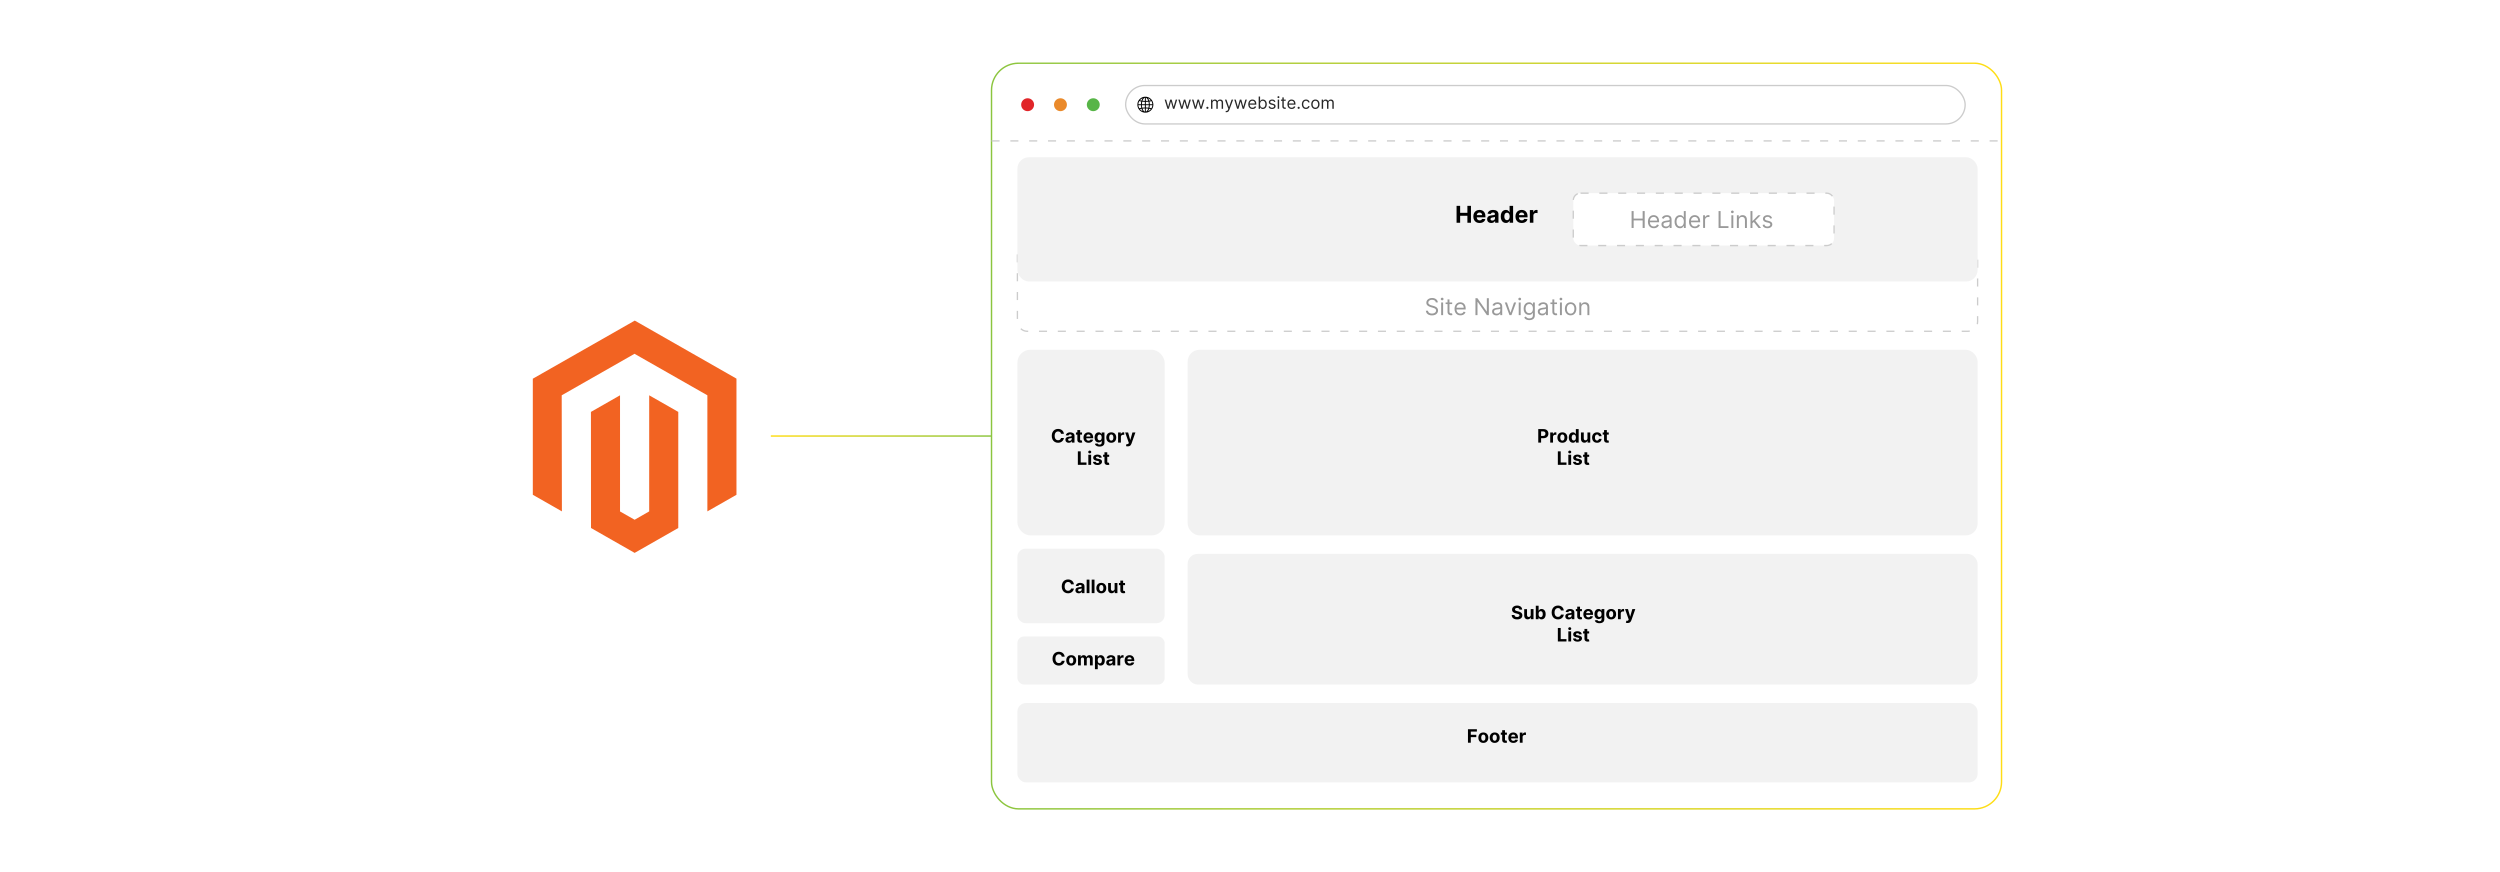 <?xml version="1.0" encoding="UTF-8"?><svg id="a" xmlns="http://www.w3.org/2000/svg" xmlns:xlink="http://www.w3.org/1999/xlink" viewBox="0 0 860 300"><defs><filter id="b" x="158.795" y="83.421" width="119.28" height="133.44" filterUnits="userSpaceOnUse"><feOffset dx="0" dy="0"/><feGaussianBlur result="c" stdDeviation="4.209"/><feFlood flood-color="#919191" flood-opacity=".3"/><feComposite in2="c" operator="in"/><feComposite in="SourceGraphic"/></filter><linearGradient id="d" x1="340.831" y1="150" x2="688.778" y2="150" gradientUnits="userSpaceOnUse"><stop offset="0" stop-color="#8bc53f"/><stop offset="1" stop-color="#ffdd15"/></linearGradient><linearGradient id="e" x1="265.159" y1="150" x2="341.081" y2="150" gradientUnits="userSpaceOnUse"><stop offset="0" stop-color="#ffdd15"/><stop offset="1" stop-color="#8bc53f"/></linearGradient></defs><path d="M265.159,174.055v-48.11c0-2.635-1.413-5.067-3.702-6.373l-39.507-22.528c-2.252-1.284-5.015-1.284-7.268,0l-39.507,22.528c-2.289,1.305-3.702,3.738-3.702,6.373v48.11c0,2.635,1.413,5.067,3.702,6.373l39.507,22.528c2.252,1.284,5.015,1.284,7.268,0l39.507-22.528c2.289-1.305,3.702-3.738,3.702-6.373Z" fill="#fff" filter="url(#b)"/><polygon points="253.344 130.25 253.344 170.206 243.336 175.917 243.336 135.983 218.271 121.705 193.228 135.983 193.295 175.917 183.287 170.206 183.287 130.272 218.36 110.283 253.344 130.25" fill="#f26322"/><polygon points="233.328 141.694 233.328 181.628 218.315 190.194 203.303 181.628 203.281 141.694 213.289 135.983 213.289 175.939 218.315 178.794 223.32 175.917 223.32 135.983 233.328 141.694" fill="#f26322"/><rect x="341.081" y="21.75" width="347.447" height="256.501" rx="9.279" ry="9.279" fill="none" stroke="url(#d)" stroke-miterlimit="10" stroke-width=".5"/><line x1="341.081" y1="48.472" x2="688.528" y2="48.472" fill="#fff" stroke="#ccc" stroke-dasharray="2.776 3.702" stroke-miterlimit="10" stroke-width=".463"/><circle cx="353.503" cy="36.022" r="2.222" fill="#e12529"/><circle cx="364.796" cy="36.022" r="2.222" fill="#ea8a2b"/><circle cx="376.088" cy="36.022" r="2.222" fill="#57b547"/><rect x="387.223" y="29.415" width="288.787" height="13.214" rx="6.607" ry="6.607" fill="#fff" stroke="#ccc" stroke-miterlimit="10" stroke-width=".463"/><path d="M394.226,33.27l.303.046c1.088.205,1.968,1.088,2.174,2.174l.046.303c-.007.148.01.304,0,.451-.078,1.189-1.011,2.221-2.167,2.466-1.959.416-3.69-1.315-3.274-3.274.245-1.156,1.278-2.089,2.466-2.167h.451ZM393.839,33.625c-.443.138-.675.619-.827,1.025.001.009.03.015.039.016.261.029.526.039.788.044v-1.085ZM394.161,33.625v1.085c.276.002.553-.015.827-.049-.142-.41-.385-.898-.827-1.036ZM393.098,33.775c-.385.143-.719.404-.977.719l.558.118c.085-.303.235-.584.419-.838ZM395.89,34.505c-.262-.318-.598-.586-.988-.73.191.254.327.543.429.844l.559-.114ZM392.465,35.858c.015-.309.05-.615.117-.917l-.659-.168c-.198.327-.315.702-.339,1.085h.88ZM396.416,35.858c-.026-.324-.104-.653-.256-.942-.014-.026-.061-.12-.083-.122l-.656.15c.06.301.1.606.114.913h.88ZM393.839,35.042c-.309-.002-.618-.023-.923-.065-.072.288-.105.584-.118.881h1.042v-.816ZM394.161,35.042v.816h1.042c-.008-.293-.056-.582-.107-.87-.31.029-.622.059-.934.054ZM392.465,36.18h-.88c.023.371.136.732.318,1.053l.681-.151c-.066-.296-.1-.598-.118-.902ZM393.839,36.18h-1.042c.017.287.044.576.118.854l.924-.06v-.795ZM395.203,36.18h-1.042v.795l.924.06c.072-.279.101-.567.117-.854ZM396.416,36.18h-.88c-.017.307-.055.612-.118.913l.66.151c.022-.002.069-.096.083-.122.152-.288.23-.618.256-.942ZM393.839,37.308c-.239.001-.476.02-.714.043-.023.002-.105-.011-.112.017.087.253.205.5.376.708.114.139.271.278.451.317v-1.085ZM394.161,37.308v1.085c.18-.039.337-.178.451-.317.171-.208.288-.455.376-.708l-.827-.059ZM392.679,37.405c-.144.019-.288.044-.429.08-.027.007-.146.025-.139.054.273.32.611.589,1.009.736-.196-.26-.351-.554-.441-.869ZM395.89,37.533l-.568-.117c-.098.308-.245.6-.442.857.397-.148.743-.415,1.009-.741Z"/><path d="M401.603,37.426l-.962-3.157h.51l.683,2.417h.033l.674-2.417h.518l.666,2.409h.033l.683-2.409h.51l-.962,3.157h-.477l-.69-2.425h-.049l-.69,2.425h-.477Z" fill="#282828"/><path d="M406.306,37.426l-.962-3.157h.51l.683,2.417h.033l.674-2.417h.518l.666,2.409h.033l.683-2.409h.51l-.962,3.157h-.477l-.69-2.425h-.049l-.69,2.425h-.477Z" fill="#282828"/><path d="M411.008,37.426l-.962-3.157h.51l.683,2.417h.033l.674-2.417h.518l.666,2.409h.033l.683-2.409h.51l-.962,3.157h-.477l-.69-2.425h-.049l-.69,2.425h-.477Z" fill="#282828"/><path d="M415.349,37.459c-.101,0-.189-.036-.261-.109-.073-.072-.109-.16-.109-.261,0-.102.036-.189.109-.261.072-.073.16-.109.261-.109.102,0,.189.036.261.109s.109.16.109.261c0,.067-.017.128-.05.185-.034.056-.078.101-.134.134-.055.034-.117.05-.186.05Z" fill="#282828"/><path d="M416.59,37.426v-3.157h.469v.494h.041c.066-.169.172-.3.319-.394.146-.094.322-.141.528-.141.208,0,.382.047.521.141.139.094.248.225.326.394h.033c.081-.163.202-.293.364-.39s.355-.145.582-.145c.282,0,.513.088.693.264.179.176.269.45.269.821v2.113h-.485v-2.113c0-.233-.064-.399-.191-.499s-.277-.15-.45-.15c-.222,0-.394.066-.516.2s-.183.303-.183.507v2.055h-.493v-2.162c0-.18-.058-.325-.175-.435-.116-.11-.267-.165-.45-.165-.126,0-.243.033-.352.101-.109.067-.197.16-.263.278-.066.119-.1.255-.1.41v1.973h-.485Z" fill="#282828"/><path d="M421.935,38.61c-.082,0-.155-.007-.22-.019-.065-.013-.109-.026-.134-.038l.123-.428c.118.03.222.041.312.033.091-.008.171-.048.242-.121.071-.072.135-.188.194-.348l.09-.247-1.167-3.174h.526l.871,2.516h.033l.872-2.516h.526l-1.34,3.618c-.06.163-.135.298-.224.406-.089.108-.192.188-.31.24-.117.052-.249.078-.396.078Z" fill="#282828"/><path d="M425.56,37.426l-.962-3.157h.51l.683,2.417h.033l.674-2.417h.518l.666,2.409h.033l.683-2.409h.51l-.962,3.157h-.477l-.69-2.425h-.049l-.69,2.425h-.477Z" fill="#282828"/><path d="M430.871,37.492c-.304,0-.566-.067-.786-.203-.22-.135-.389-.324-.508-.567s-.178-.526-.178-.85c0-.324.059-.609.178-.856.119-.248.285-.441.498-.58.213-.139.462-.208.747-.208.165,0,.327.027.487.083.16.055.306.144.438.266.132.123.236.285.315.486.078.202.117.45.117.744v.206h-2.434v-.419h1.94c0-.178-.035-.337-.106-.477-.07-.14-.17-.25-.3-.331-.13-.081-.282-.121-.458-.121-.193,0-.36.047-.5.143s-.248.219-.324.371c-.075.152-.113.315-.113.489v.279c0,.239.041.44.124.606s.198.29.346.376c.148.086.32.128.516.128.127,0,.243-.018.346-.054.103-.037.193-.091.269-.165.075-.073.133-.165.174-.274l.469.131c-.049.159-.132.299-.248.418-.117.12-.26.213-.432.28-.171.066-.364.1-.578.1Z" fill="#282828"/><path d="M432.984,37.426v-4.21h.485v1.554h.042c.035-.055.085-.126.149-.211.064-.085.155-.162.275-.23.12-.068.283-.102.488-.102.266,0,.5.066.703.2.203.133.361.321.475.565.114.244.171.532.171.863,0,.335-.057.624-.171.869-.114.244-.271.434-.473.567-.201.134-.434.201-.697.201-.203,0-.365-.034-.487-.102-.122-.068-.216-.145-.282-.232s-.117-.16-.152-.217h-.058v.485h-.469ZM433.461,35.847c0,.239.035.449.105.63.07.182.172.324.306.426s.299.153.494.153c.203,0,.372-.054.508-.161.137-.107.239-.253.309-.436.069-.183.103-.387.103-.611,0-.222-.034-.422-.102-.601s-.17-.321-.306-.425c-.136-.105-.307-.157-.513-.157-.197,0-.363.049-.498.149-.134.099-.236.238-.304.415-.068.178-.103.384-.103.62Z" fill="#282828"/><path d="M438.747,34.976l-.435.123c-.028-.073-.068-.144-.121-.213-.053-.069-.124-.127-.215-.171-.09-.045-.206-.068-.347-.068-.193,0-.354.044-.482.132s-.192.201-.192.336c0,.121.044.216.132.286.087.07.225.128.411.175l.468.115c.283.069.493.173.631.314.138.141.207.321.207.541,0,.181-.052.343-.155.485s-.248.255-.433.337c-.185.083-.4.123-.645.123-.322,0-.588-.07-.799-.21-.211-.14-.345-.344-.401-.612l.46-.115c.044.17.127.297.249.382s.283.127.482.127c.226,0,.406-.048.54-.145.134-.096.201-.212.201-.348,0-.11-.039-.202-.115-.276s-.194-.131-.353-.168l-.526-.123c-.289-.068-.501-.175-.636-.319-.135-.144-.203-.326-.203-.544,0-.178.05-.335.151-.473.101-.137.239-.245.414-.323.174-.078.373-.117.595-.117.312,0,.558.069.737.206.179.137.306.318.381.542Z" fill="#282828"/><path d="M439.783,33.743c-.094,0-.176-.032-.243-.097-.068-.065-.102-.142-.102-.232,0-.09.034-.168.102-.232.067-.065.149-.097.243-.097.095,0,.176.032.244.097s.102.142.102.232c0,.091-.034.168-.102.232s-.149.097-.244.097ZM439.536,37.426v-3.157h.485v3.157h-.485Z" fill="#282828"/><path d="M442.282,34.269v.411h-1.636v-.411h1.636ZM441.123,33.513h.485v3.009c0,.137.021.239.061.307.04.068.092.113.156.136.064.022.131.034.203.034.054,0,.097-.003.132-.009.034-.006.061-.012.082-.016l.099.435c-.033.013-.079.025-.138.038s-.134.019-.224.019c-.137,0-.271-.029-.402-.088-.131-.059-.239-.148-.325-.269s-.128-.273-.128-.457v-3.141Z" fill="#282828"/><path d="M444.337,37.492c-.304,0-.566-.067-.786-.203-.22-.135-.389-.324-.508-.567s-.178-.526-.178-.85c0-.324.059-.609.178-.856.119-.248.285-.441.498-.58.213-.139.462-.208.747-.208.165,0,.327.027.487.083.16.055.306.144.438.266.132.123.236.285.315.486.078.202.117.45.117.744v.206h-2.434v-.419h1.94c0-.178-.035-.337-.106-.477-.07-.14-.17-.25-.3-.331-.13-.081-.282-.121-.458-.121-.193,0-.36.047-.5.143s-.248.219-.324.371c-.075.152-.113.315-.113.489v.279c0,.239.041.44.124.606s.198.29.346.376c.148.086.32.128.516.128.127,0,.243-.018.346-.054.103-.037.193-.091.269-.165.075-.073.133-.165.174-.274l.469.131c-.049.159-.132.299-.248.418-.117.12-.26.213-.432.28-.171.066-.364.1-.578.1Z" fill="#282828"/><path d="M446.738,37.459c-.101,0-.189-.036-.261-.109-.073-.072-.109-.16-.109-.261,0-.102.036-.189.109-.261.072-.073.16-.109.261-.109.102,0,.189.036.261.109s.109.16.109.261c0,.067-.017.128-.05.185-.034.056-.078.101-.134.134-.055.034-.117.05-.186.05Z" fill="#282828"/><path d="M449.262,37.492c-.296,0-.551-.07-.765-.21-.214-.14-.378-.332-.493-.577-.115-.246-.173-.526-.173-.841,0-.321.059-.604.178-.85.119-.246.285-.439.498-.578.213-.139.462-.208.747-.208.222,0,.422.041.6.123.178.082.324.197.438.345s.184.321.211.518h-.485c-.037-.144-.119-.272-.246-.383-.127-.112-.297-.168-.511-.168-.189,0-.354.049-.497.147-.142.098-.252.235-.331.413-.079.177-.118.385-.118.624,0,.244.039.457.116.637.078.181.187.321.329.421.142.1.309.15.5.15.126,0,.24-.022.343-.065.102-.044.19-.107.261-.19.071-.082.122-.181.152-.296h.485c-.027.186-.095.354-.202.502-.108.149-.249.267-.426.353-.176.087-.38.131-.613.131Z" fill="#282828"/><path d="M452.493,37.492c-.285,0-.535-.068-.749-.204-.215-.136-.382-.325-.502-.569-.12-.244-.18-.529-.18-.855,0-.329.06-.616.18-.861.12-.245.287-.435.502-.571.214-.136.464-.204.749-.204s.535.068.749.204.382.326.501.571c.12.246.18.532.18.861,0,.326-.06.611-.18.855-.12.244-.287.434-.501.569s-.464.204-.749.204ZM452.493,37.056c.216,0,.395-.055.534-.167.14-.111.243-.257.31-.438.067-.181.101-.377.101-.588s-.034-.408-.101-.59c-.067-.182-.17-.33-.31-.442-.14-.112-.318-.169-.534-.169-.217,0-.395.056-.535.169-.14.112-.243.26-.31.442-.067.182-.101.379-.101.59s.033.407.101.588c.067.181.17.327.31.438.14.111.318.167.535.167Z" fill="#282828"/><path d="M454.663,37.426v-3.157h.469v.494h.041c.066-.169.172-.3.319-.394.146-.094.322-.141.528-.141.208,0,.382.047.521.141.139.094.248.225.326.394h.033c.081-.163.202-.293.364-.39s.355-.145.582-.145c.282,0,.513.088.693.264.179.176.269.45.269.821v2.113h-.485v-2.113c0-.233-.064-.399-.191-.499s-.277-.15-.45-.15c-.222,0-.394.066-.516.2s-.183.303-.183.507v2.055h-.493v-2.162c0-.18-.058-.325-.175-.435-.116-.11-.267-.165-.45-.165-.126,0-.243.033-.352.101-.109.067-.197.16-.263.278-.066.119-.1.255-.1.41v1.973h-.485Z" fill="#282828"/><rect x="349.986" y="84.471" width="330.31" height="29.488" rx="3.287" ry="3.287" fill="#fff" stroke="#ccc" stroke-dasharray="2.776 3.702" stroke-miterlimit="10" stroke-width=".463"/><rect x="349.986" y="54.093" width="330.31" height="42.733" rx="3.957" ry="3.957" fill="#f2f2f2"/><path d="M501.059,76.627v-5.814h1.23v2.398h2.495v-2.398h1.227v5.814h-1.227v-2.401h-2.495v2.401h-1.23Z"/><path d="M508.987,76.712c-.449,0-.835-.091-1.157-.274s-.571-.442-.745-.777c-.174-.336-.261-.734-.261-1.194,0-.449.087-.842.261-1.181.174-.339.42-.603.736-.792.317-.19.69-.284,1.117-.284.288,0,.556.046.805.138s.467.23.653.413.331.414.435.691c.104.277.156.601.156.972v.332h-3.682v-.75h2.543c0-.174-.038-.328-.113-.462-.076-.135-.181-.24-.314-.317-.134-.077-.288-.115-.464-.115-.184,0-.347.042-.487.127-.141.084-.251.197-.331.337-.079.141-.12.298-.122.47v.712c0,.216.041.402.121.559s.194.278.342.363c.147.085.323.128.525.128.135,0,.257-.019.369-.057.111-.038.207-.094.286-.17.08-.076.141-.169.182-.278l1.119.074c-.057.269-.173.503-.348.703-.176.2-.4.355-.676.465-.275.111-.593.166-.952.166Z"/><path d="M513.021,76.709c-.278,0-.526-.049-.744-.146-.217-.097-.389-.242-.515-.434-.126-.192-.189-.432-.189-.72,0-.242.044-.446.133-.61s.21-.297.363-.398c.153-.1.328-.176.524-.227.195-.051.401-.087.617-.108.253-.026.458-.051.613-.075.155-.023.268-.059.338-.106.069-.047.104-.117.104-.21v-.017c0-.18-.057-.319-.169-.417-.112-.099-.272-.148-.478-.148-.217,0-.391.048-.519.144-.128.096-.214.215-.255.359l-1.118-.091c.057-.265.168-.494.335-.689.166-.194.382-.343.645-.448s.57-.158.918-.158c.242,0,.475.028.697.085.222.057.42.144.593.264.174.119.31.272.41.459.101.186.15.409.15.668v2.941h-1.147v-.605h-.034c-.07.136-.163.256-.281.359-.117.103-.258.184-.423.241-.164.058-.354.087-.57.087ZM513.367,75.874c.178,0,.335-.035.471-.106.137-.071.243-.167.321-.288.077-.121.116-.258.116-.412v-.462c-.038.024-.09.047-.155.066-.065.02-.139.038-.22.054s-.163.03-.244.043-.155.023-.222.033c-.142.021-.266.054-.371.099-.106.045-.189.106-.247.183s-.088.172-.088.286c0,.165.06.29.18.376s.273.129.459.129Z"/><path d="M518.023,76.698c-.332,0-.631-.085-.898-.257-.269-.171-.48-.424-.636-.758-.156-.334-.234-.744-.234-1.23,0-.499.08-.915.241-1.248.16-.332.375-.581.643-.747s.561-.248.882-.248c.244,0,.447.042.611.123.164.083.296.185.398.307s.179.242.231.359h.037v-2.186h1.206v5.814h-1.192v-.698h-.051c-.057.121-.137.241-.24.359-.102.119-.236.216-.4.294-.163.078-.362.116-.597.116ZM518.405,75.736c.195,0,.36-.054.495-.161.136-.107.239-.257.312-.45.073-.193.109-.419.109-.679s-.036-.484-.108-.675c-.071-.191-.176-.339-.311-.443-.137-.104-.302-.156-.497-.156-.198,0-.366.054-.502.162-.137.108-.24.257-.31.449-.07.191-.105.413-.105.664,0,.254.035.477.106.671s.174.345.31.454.303.164.501.164Z"/><path d="M523.481,76.712c-.448,0-.834-.091-1.156-.274-.323-.183-.571-.442-.745-.777-.175-.336-.262-.734-.262-1.194,0-.449.087-.842.262-1.181.174-.339.419-.603.736-.792.316-.19.69-.284,1.117-.284.287,0,.556.046.805.138s.466.23.652.413.332.414.436.691c.103.277.155.601.155.972v.332h-3.682v-.75h2.544c0-.174-.038-.328-.114-.462-.075-.135-.18-.24-.314-.317-.133-.077-.288-.115-.464-.115-.184,0-.346.042-.486.127-.142.084-.252.197-.331.337-.079.141-.12.298-.122.47v.712c0,.216.04.402.12.559.081.157.195.278.343.363.147.085.322.128.524.128.135,0,.258-.019.369-.057.112-.038.208-.094.287-.17s.14-.169.182-.278l1.118.074c-.057.269-.173.503-.348.703s-.4.355-.676.465c-.275.111-.593.166-.952.166Z"/><path d="M526.271,76.627v-4.36h1.173v.761h.045c.08-.271.213-.475.4-.614s.403-.208.647-.208c.06,0,.126.003.196.011.069.007.131.018.184.031v1.073c-.057-.017-.135-.032-.235-.045s-.191-.019-.275-.019c-.178,0-.336.038-.476.115-.139.077-.248.183-.329.319-.08.136-.12.293-.12.471v2.467h-1.21Z"/><rect x="541.207" y="66.448" width="89.709" height="18.024" rx="2.499" ry="2.499" fill="#fff" stroke="#ccc" stroke-dasharray="2.776 3.702" stroke-miterlimit="10" stroke-width=".463"/><path d="M561.266,78.422v-5.814h.704v2.589h3.1v-2.589h.704v5.814h-.704v-2.6h-3.1v2.6h-.704Z" fill="#999"/><path d="M568.919,78.513c-.42,0-.782-.093-1.086-.28-.304-.186-.537-.447-.701-.783s-.246-.727-.246-1.174.082-.841.246-1.182c.164-.342.393-.608.686-.801.295-.192.639-.288,1.032-.288.228,0,.451.038.673.114s.423.198.605.368c.182.169.326.393.435.671.107.278.161.621.161,1.028v.284h-3.36v-.579h2.68c0-.246-.049-.465-.146-.658-.098-.193-.235-.346-.414-.457-.179-.112-.39-.168-.632-.168-.267,0-.497.065-.691.197-.193.131-.343.302-.447.512-.103.21-.155.435-.155.676v.386c0,.33.057.608.171.836.115.228.274.401.478.519s.442.178.713.178c.176,0,.335-.025.478-.075.143-.05.266-.126.37-.228.103-.101.185-.228.241-.379l.647.182c-.068.22-.183.412-.344.578-.161.166-.359.294-.596.386-.237.092-.503.138-.798.138Z" fill="#999"/><path d="M573.029,78.524c-.276,0-.527-.052-.753-.157-.225-.105-.403-.257-.536-.457s-.198-.441-.198-.726c0-.249.049-.453.147-.609.098-.156.23-.278.395-.368.164-.089.347-.155.546-.2.2-.044.401-.08.604-.106.265-.034.48-.06.645-.078.166-.018.287-.049.363-.092.077-.043.115-.119.115-.227v-.023c0-.28-.076-.498-.229-.653s-.383-.233-.691-.233c-.319,0-.57.07-.752.21-.182.14-.31.29-.383.448l-.637-.227c.114-.265.266-.472.456-.62s.398-.253.624-.312c.227-.06.449-.089.669-.089.14,0,.302.017.484.05s.359.101.53.203c.172.102.314.256.428.462.113.206.17.483.17.829v2.873h-.67v-.59h-.034c-.045.095-.121.196-.227.304-.106.108-.247.2-.423.275-.177.076-.392.113-.644.113ZM573.131,77.922c.266,0,.489-.052.672-.156s.32-.238.414-.403c.094-.165.141-.338.141-.519v-.613c-.028.034-.09.065-.185.092s-.206.051-.33.071c-.123.02-.243.037-.36.051-.116.014-.21.026-.282.036-.174.022-.336.059-.486.109-.15.05-.272.125-.363.225-.092.099-.138.234-.138.404,0,.233.086.408.26.526.173.119.393.178.659.178Z" fill="#999"/><path d="M577.9,78.513c-.363,0-.685-.092-.963-.277-.277-.185-.495-.446-.652-.783-.157-.338-.235-.738-.235-1.2,0-.458.078-.855.235-1.192s.375-.597.655-.781.604-.275.971-.275c.284,0,.509.047.675.141.165.094.292.2.38.318s.157.215.206.291h.057v-2.146h.67v5.814h-.647v-.67h-.079c-.049.08-.119.179-.21.299-.091.121-.221.227-.389.321-.169.094-.393.141-.673.141ZM577.991,77.911c.269,0,.495-.071.681-.212.185-.141.327-.336.424-.587.096-.251.144-.54.144-.87,0-.325-.048-.611-.143-.856-.095-.245-.234-.436-.42-.573s-.414-.206-.686-.206c-.284,0-.52.072-.708.217-.189.145-.33.341-.424.588-.093.247-.14.523-.14.83,0,.31.047.592.143.845.096.252.238.453.426.602.189.149.423.223.703.223Z" fill="#999"/><path d="M583.044,78.513c-.42,0-.782-.093-1.086-.28-.304-.186-.537-.447-.701-.783s-.245-.727-.245-1.174.081-.841.245-1.182c.164-.342.393-.608.686-.801.295-.192.639-.288,1.032-.288.228,0,.451.038.673.114s.423.198.605.368c.182.169.326.393.435.671.107.278.161.621.161,1.028v.284h-3.36v-.579h2.68c0-.246-.049-.465-.146-.658-.098-.193-.235-.346-.414-.457-.179-.112-.39-.168-.632-.168-.267,0-.497.065-.691.197-.193.131-.343.302-.447.512-.103.21-.155.435-.155.676v.386c0,.33.057.608.171.836.115.228.274.401.478.519s.442.178.713.178c.176,0,.335-.025.478-.075.143-.05.266-.126.37-.228.103-.101.185-.228.241-.379l.647.182c-.068.22-.183.412-.344.578-.161.166-.359.294-.596.386-.237.092-.503.138-.798.138Z" fill="#999"/><path d="M585.871,78.422v-4.36h.647v.659h.045c.079-.216.224-.391.432-.525s.442-.202.704-.202c.049,0,.11.001.185.003.073.002.129.004.167.008v.681c-.022-.005-.074-.015-.154-.027-.081-.012-.165-.019-.254-.019-.212,0-.401.044-.566.132-.166.088-.297.209-.392.363-.096.154-.144.33-.144.526v2.759h-.67Z" fill="#999"/><path d="M591.185,78.422v-5.814h.704v5.189h2.702v.625h-3.406Z" fill="#999"/><path d="M595.931,73.335c-.131,0-.243-.044-.337-.133s-.141-.196-.141-.321.047-.232.141-.321.206-.133.337-.133c.13,0,.242.044.336.133s.141.196.141.321-.047.232-.141.321-.206.133-.336.133ZM595.59,78.422v-4.36h.67v4.36h-.67Z" fill="#999"/><path d="M598.156,75.799v2.623h-.67v-4.36h.647v.682h.057c.102-.222.257-.4.465-.535.209-.135.477-.203.807-.203.295,0,.554.06.774.18.222.121.395.302.518.545.122.243.184.55.184.921v2.771h-.67v-2.725c0-.342-.089-.61-.267-.802-.178-.192-.422-.288-.732-.288-.214,0-.404.046-.571.139-.168.092-.3.228-.397.406s-.144.394-.144.647Z" fill="#999"/><path d="M602.164,78.422v-5.814h.67v5.814h-.67ZM602.788,76.832l-.011-.829h.136l1.908-1.942h.828l-2.032,2.055h-.057l-.772.715ZM604.935,78.422l-1.703-2.157.477-.466,2.078,2.623h-.852Z" fill="#999"/><path d="M609.601,75.038l-.602.17c-.038-.1-.093-.198-.166-.294-.073-.095-.172-.174-.297-.237s-.284-.094-.479-.094c-.267,0-.488.061-.666.183-.177.122-.265.277-.265.464,0,.167.06.298.182.395.121.096.31.177.567.241l.647.159c.39.095.68.239.871.433s.287.443.287.748c0,.249-.071.473-.215.67-.143.197-.342.352-.598.465-.255.114-.552.17-.891.17-.445,0-.814-.097-1.105-.29s-.476-.475-.554-.846l.636-.159c.06.235.176.411.345.528.17.118.392.176.666.176.312,0,.56-.067.745-.2s.277-.294.277-.481c0-.151-.054-.279-.159-.382-.106-.103-.269-.18-.488-.231l-.727-.17c-.399-.095-.692-.242-.879-.441s-.279-.45-.279-.751c0-.246.069-.463.208-.653.14-.189.33-.338.571-.445.241-.108.515-.162.821-.162.432,0,.77.095,1.018.284.247.189.423.439.526.749Z" fill="#999"/><path d="M493.93,104.037c-.034-.288-.173-.511-.415-.67-.242-.159-.539-.238-.891-.238-.258,0-.482.042-.675.125-.191.084-.342.198-.448.343-.107.146-.16.311-.16.497,0,.155.037.288.112.399.074.11.17.202.288.275.117.073.24.133.368.179.129.046.247.084.355.112l.59.159c.151.04.32.095.507.165.186.07.365.165.537.285.171.12.312.274.424.461.112.188.168.417.168.69,0,.314-.082.598-.246.852-.163.253-.402.455-.715.605-.314.149-.693.224-1.14.224-.417,0-.776-.067-1.08-.201-.304-.135-.543-.322-.716-.562-.173-.24-.271-.519-.294-.837h.727c.019.22.094.401.224.544.129.143.294.248.493.318.2.069.415.103.646.103.269,0,.51-.044.724-.132s.383-.211.508-.369.188-.343.188-.555c0-.193-.054-.35-.162-.471-.107-.121-.249-.219-.426-.295-.176-.076-.366-.142-.57-.199l-.715-.205c-.454-.13-.815-.317-1.079-.559s-.398-.559-.398-.951c0-.326.089-.61.266-.853s.415-.433.715-.568c.301-.135.636-.203,1.007-.203.375,0,.708.067.999.2s.522.315.694.546c.171.231.262.493.271.786h-.681Z" fill="#999"/><path d="M496.098,103.311c-.13,0-.242-.044-.336-.133s-.141-.196-.141-.321.047-.232.141-.321.206-.133.336-.133c.131,0,.243.044.337.133s.141.196.141.321-.047.232-.141.321-.206.133-.337.133ZM495.758,108.398v-4.36h.67v4.36h-.67Z" fill="#999"/><path d="M499.55,104.037v.568h-2.26v-.568h2.26ZM497.948,102.993h.67v4.156c0,.19.028.331.084.424s.128.156.216.188.182.047.279.047c.074,0,.135-.004.182-.013.048-.009.086-.016.114-.021l.136.602c-.045.017-.108.035-.19.053-.081.018-.184.027-.309.027-.19,0-.375-.041-.556-.122-.181-.081-.33-.205-.448-.372s-.178-.377-.178-.63v-4.337Z" fill="#999"/><path d="M502.389,108.489c-.421,0-.782-.093-1.086-.28-.304-.186-.538-.447-.701-.783-.164-.336-.246-.727-.246-1.174s.082-.841.246-1.182c.163-.342.393-.608.686-.801.294-.192.639-.288,1.032-.288.227,0,.451.038.673.114.221.076.423.198.605.368.182.169.326.393.435.671.107.278.161.621.161,1.028v.284h-3.36v-.579h2.68c0-.246-.049-.465-.146-.658-.098-.193-.235-.346-.414-.457-.18-.112-.39-.168-.632-.168-.267,0-.497.065-.691.197-.194.131-.343.302-.447.512-.103.21-.156.435-.156.676v.386c0,.33.058.608.172.836s.274.401.478.519.441.178.713.178c.176,0,.335-.025.477-.075.144-.05.267-.126.371-.228.103-.101.185-.228.241-.379l.646.182c-.067.22-.183.412-.343.578-.161.166-.359.294-.597.386-.236.092-.502.138-.797.138Z" fill="#999"/><path d="M512.164,102.584v5.814h-.681l-3.168-4.564h-.058v4.564h-.703v-5.814h.681l3.18,4.576h.057v-4.576h.692Z" fill="#999"/><path d="M514.765,108.5c-.276,0-.527-.052-.752-.157-.226-.105-.404-.257-.537-.457-.132-.2-.198-.441-.198-.726,0-.249.049-.453.147-.609.099-.156.23-.278.395-.368.165-.089.347-.155.547-.2.199-.044.4-.08.603-.106.266-.034.48-.06.646-.078.165-.018.286-.049.363-.092.076-.043.114-.119.114-.227v-.023c0-.28-.076-.498-.229-.653s-.383-.233-.69-.233c-.32,0-.571.07-.753.21-.182.14-.31.29-.383.448l-.636-.227c.113-.265.265-.472.455-.62s.398-.253.625-.312c.226-.06.448-.089.668-.089.141,0,.302.017.484.05s.359.101.53.203c.172.102.315.256.428.462.113.206.17.483.17.829v2.873h-.67v-.59h-.034c-.045.095-.121.196-.227.304-.106.108-.247.2-.423.275s-.391.113-.644.113ZM514.867,107.898c.265,0,.488-.052.671-.156s.321-.238.414-.403c.094-.165.141-.338.141-.519v-.613c-.028.034-.09.065-.185.092s-.205.051-.329.071c-.124.02-.244.037-.36.051-.117.014-.211.026-.283.036-.174.022-.336.059-.486.109-.15.05-.272.125-.363.225-.092.099-.138.234-.138.404,0,.233.086.408.26.526.173.119.393.178.66.178Z" fill="#999"/><path d="M521.555,104.037l-1.612,4.36h-.682l-1.612-4.36h.727l1.204,3.475h.045l1.204-3.475h.727Z" fill="#999"/><path d="M522.78,103.311c-.13,0-.242-.044-.336-.133s-.141-.196-.141-.321.047-.232.141-.321.206-.133.336-.133c.131,0,.243.044.337.133s.141.196.141.321-.047.232-.141.321-.206.133-.337.133ZM522.441,108.398v-4.36h.67v4.36h-.67Z" fill="#999"/><path d="M526.096,110.124c-.323,0-.602-.042-.834-.123-.233-.083-.427-.19-.581-.324s-.276-.276-.367-.427l.533-.374c.06.079.138.17.231.274.093.103.22.193.382.27.161.077.374.115.637.115.352,0,.643-.085.872-.255.229-.17.343-.437.343-.8v-.886h-.057c-.049.08-.118.177-.208.294-.09.116-.219.219-.387.309-.167.09-.393.135-.677.135-.352,0-.668-.083-.946-.249-.279-.167-.5-.409-.662-.727-.161-.318-.242-.704-.242-1.158,0-.447.078-.836.235-1.169.157-.332.376-.589.656-.772.279-.183.604-.274.971-.274.283,0,.509.047.677.141.167.094.296.2.386.318s.159.215.209.291h.068v-.693h.646v4.485c0,.374-.084.68-.254.915-.169.235-.397.409-.681.519-.285.11-.602.166-.95.166ZM526.073,107.728c.269,0,.496-.061.682-.185s.326-.3.423-.531.144-.507.144-.829c0-.314-.047-.591-.142-.832s-.235-.429-.421-.565c-.185-.136-.414-.204-.686-.204-.284,0-.519.072-.708.215-.189.144-.329.337-.423.579-.094.243-.141.511-.141.806,0,.303.048.57.144.802.095.232.237.414.426.545.188.131.422.197.702.197Z" fill="#999"/><path d="M530.49,108.5c-.276,0-.527-.052-.752-.157-.226-.105-.404-.257-.537-.457-.132-.2-.198-.441-.198-.726,0-.249.049-.453.147-.609.099-.156.23-.278.395-.368.165-.089.347-.155.547-.2.199-.044.4-.08.603-.106.266-.034.48-.06.646-.078.165-.018.286-.049.363-.092.076-.043.114-.119.114-.227v-.023c0-.28-.076-.498-.229-.653s-.383-.233-.69-.233c-.32,0-.571.07-.753.21-.182.14-.31.29-.383.448l-.636-.227c.113-.265.265-.472.455-.62s.398-.253.625-.312c.226-.06.448-.089.668-.089.141,0,.302.017.484.05s.359.101.53.203c.172.102.315.256.428.462.113.206.17.483.17.829v2.873h-.67v-.59h-.034c-.045.095-.121.196-.227.304-.106.108-.247.2-.423.275s-.391.113-.644.113ZM530.593,107.898c.265,0,.488-.052.671-.156s.321-.238.414-.403c.094-.165.141-.338.141-.519v-.613c-.028.034-.09.065-.185.092s-.205.051-.329.071c-.124.02-.244.037-.36.051-.117.014-.211.026-.283.036-.174.022-.336.059-.486.109-.15.05-.272.125-.363.225-.092.099-.138.234-.138.404,0,.233.086.408.26.526.173.119.393.178.66.178Z" fill="#999"/><path d="M535.611,104.037v.568h-2.26v-.568h2.26ZM534.01,102.993h.67v4.156c0,.19.028.331.084.424s.128.156.216.188.182.047.279.047c.074,0,.135-.004.182-.013.048-.009.086-.016.114-.021l.136.602c-.045.017-.108.035-.19.053-.081.018-.184.027-.309.027-.19,0-.375-.041-.556-.122-.181-.081-.33-.205-.448-.372s-.178-.377-.178-.63v-4.337Z" fill="#999"/><path d="M536.962,103.311c-.13,0-.242-.044-.336-.133s-.141-.196-.141-.321.047-.232.141-.321.206-.133.336-.133c.131,0,.243.044.337.133s.141.196.141.321-.047.232-.141.321-.206.133-.337.133ZM536.622,108.398v-4.36h.67v4.36h-.67Z" fill="#999"/><path d="M540.289,108.489c-.394,0-.738-.094-1.035-.281-.296-.187-.526-.449-.692-.786-.165-.337-.248-.731-.248-1.181,0-.454.083-.851.248-1.19.166-.339.397-.602.692-.789.297-.188.642-.281,1.035-.281s.738.094,1.034.281c.297.187.527.45.693.789.165.339.248.735.248,1.19,0,.45-.083.844-.248,1.181-.166.337-.397.599-.693.786-.296.188-.641.281-1.034.281ZM540.289,107.887c.299,0,.545-.077.738-.23.192-.153.336-.355.429-.605.093-.249.139-.52.139-.811s-.046-.563-.139-.815c-.093-.252-.236-.455-.429-.61-.193-.155-.44-.232-.738-.232s-.545.078-.738.232c-.192.155-.336.359-.429.61-.093.252-.139.523-.139.815s.046.562.139.811c.093.25.236.452.429.605.193.153.44.23.738.23Z" fill="#999"/><path d="M543.957,105.775v2.623h-.67v-4.36h.646v.682h.057c.102-.222.258-.4.466-.535s.477-.203.807-.203c.295,0,.554.06.774.18.222.121.394.302.517.545s.185.55.185.921v2.771h-.67v-2.725c0-.342-.089-.61-.267-.802-.178-.192-.422-.288-.732-.288-.214,0-.404.046-.572.139-.167.092-.299.228-.396.406s-.144.394-.144.647Z" fill="#999"/><rect x="349.986" y="120.318" width="50.655" height="63.858" rx="4.445" ry="4.445" fill="#f2f2f2"/><rect x="408.552" y="120.318" width="271.745" height="63.858" rx="4.09" ry="4.09" fill="#f2f2f2"/><rect x="349.986" y="241.843" width="330.31" height="27.302" rx="2.949" ry="2.949" fill="#f2f2f2"/><path d="M365.984,149.232h-.992c-.019-.128-.055-.243-.111-.343-.056-.101-.127-.186-.215-.257-.087-.071-.189-.126-.302-.163-.114-.038-.238-.057-.371-.057-.24,0-.449.059-.627.178s-.316.291-.415.517c-.098.226-.147.499-.147.821,0,.331.049.609.148.834s.237.395.415.51.385.172.619.172c.131,0,.253-.018.366-.052.112-.035.212-.086.3-.153.087-.067.16-.149.218-.246s.099-.207.122-.331l.992.004c-.026.213-.089.418-.191.615s-.239.373-.41.528-.376.277-.612.367-.503.135-.801.135c-.414,0-.784-.094-1.109-.281-.325-.188-.582-.459-.77-.814-.189-.355-.282-.785-.282-1.29,0-.506.095-.936.286-1.292.19-.355.448-.625.775-.812.326-.186.693-.28,1.101-.28.269,0,.519.038.749.113.231.075.435.185.613.33.178.144.323.32.436.529.112.208.185.447.216.716Z"/><path d="M367.663,152.313c-.222,0-.42-.039-.593-.117-.174-.078-.311-.193-.412-.347-.1-.153-.15-.345-.15-.575,0-.193.035-.355.106-.487.071-.132.168-.237.29-.317.122-.08.262-.141.418-.181.156-.041.321-.069.493-.086.203-.021.366-.041.49-.06.123-.019.213-.047.27-.085.056-.038.084-.093.084-.168v-.014c0-.144-.045-.254-.135-.333s-.217-.118-.382-.118c-.173,0-.311.038-.415.114-.102.076-.17.172-.204.287l-.893-.072c.045-.211.135-.395.268-.55.133-.155.305-.274.516-.358.21-.084.455-.126.733-.126.193,0,.378.022.556.068.177.045.335.116.474.21.138.095.247.217.327.366s.12.327.12.534v2.347h-.915v-.482h-.027c-.056.108-.131.204-.225.287-.093.082-.206.146-.337.192s-.283.069-.456.069ZM367.939,151.647c.142,0,.268-.028.377-.085.108-.057.194-.133.256-.23s.093-.206.093-.329v-.369c-.03.019-.071.038-.123.053-.052.016-.11.03-.175.043-.065.013-.13.024-.195.034s-.124.019-.177.026c-.113.017-.212.043-.297.08-.085.036-.15.085-.197.146s-.07.137-.07.228c0,.131.048.231.144.3s.218.103.366.103Z"/><path d="M372.224,148.767v.725h-2.096v-.725h2.096ZM370.604,147.933h.965v3.245c0,.089.014.158.041.207.027.049.065.084.115.103.049.02.106.03.171.03.045,0,.091-.004.136-.013.045-.008.08-.015.104-.019l.152.718c-.048.015-.116.033-.204.053-.087.021-.194.033-.319.037-.232.009-.436-.021-.611-.093-.174-.071-.31-.181-.406-.331-.097-.15-.144-.338-.143-.566v-3.372Z"/><path d="M374.438,152.315c-.358,0-.665-.073-.923-.219-.257-.145-.456-.352-.595-.621s-.208-.586-.208-.953c0-.358.069-.672.208-.943.139-.27.335-.481.588-.632.253-.151.55-.227.892-.227.23,0,.444.037.643.11.198.073.372.183.521.33s.265.331.348.552.124.48.124.776v.265h-2.938v-.598h2.03c0-.139-.03-.262-.091-.369-.06-.107-.144-.191-.251-.253-.106-.061-.23-.092-.37-.092-.146,0-.276.034-.389.101-.113.067-.201.157-.264.27s-.096.237-.097.375v.569c0,.172.032.321.096.446.064.126.155.222.273.29s.257.102.419.102c.107,0,.205-.015.294-.045.089-.03.166-.076.229-.136.064-.06.112-.134.145-.222l.893.059c-.045.215-.138.401-.278.561-.14.159-.319.283-.539.372s-.473.132-.76.132Z"/><path d="M378.233,153.625c-.312,0-.581-.043-.803-.128s-.4-.201-.531-.348-.217-.311-.256-.494l.893-.12c.027.07.07.135.129.195.059.06.137.109.235.146.097.037.216.055.356.055.21,0,.383-.051.52-.153s.205-.272.205-.511v-.637h-.041c-.043.097-.106.188-.19.274-.085.086-.193.156-.326.211-.133.054-.291.082-.476.082-.261,0-.498-.061-.712-.183s-.384-.308-.51-.56c-.127-.252-.19-.57-.19-.955,0-.394.065-.723.193-.988.128-.264.299-.462.513-.594.214-.131.448-.197.704-.197.195,0,.358.033.489.099.131.065.237.147.318.245.081.097.143.193.187.287h.036v-.585h.959v3.515c0,.296-.073.543-.218.743-.145.199-.345.349-.602.45-.256.1-.55.15-.882.15ZM378.253,151.472c.155,0,.287-.039.395-.117.108-.078.191-.19.249-.335.058-.145.087-.32.087-.524s-.029-.381-.086-.531c-.057-.15-.14-.267-.249-.35s-.241-.124-.397-.124c-.159,0-.292.043-.401.128-.108.085-.191.204-.247.354-.056.151-.084.326-.084.523,0,.201.028.374.085.52s.139.258.247.337c.108.08.241.119.4.119Z"/><path d="M382.277,152.315c-.352,0-.656-.075-.912-.226-.256-.15-.454-.36-.593-.63-.139-.27-.208-.583-.208-.939,0-.359.069-.674.208-.944.139-.27.336-.479.593-.63.256-.15.56-.225.912-.225s.656.075.912.225c.256.15.454.36.592.63.139.27.208.585.208.944,0,.356-.069.669-.208.939-.139.27-.336.48-.592.63-.256.15-.56.226-.912.226ZM382.282,151.568c.16,0,.293-.046.401-.137.107-.091.189-.216.244-.375s.083-.339.083-.541c0-.202-.027-.383-.083-.541s-.137-.284-.244-.376c-.107-.092-.241-.138-.401-.138-.162,0-.297.046-.407.138-.11.092-.192.217-.247.376s-.083.339-.083.541c0,.203.028.383.083.541s.137.284.247.375c.109.091.245.137.407.137Z"/><path d="M384.62,152.247v-3.481h.935v.607h.037c.063-.216.17-.379.319-.491.149-.111.322-.167.517-.167.048,0,.101.003.156.009s.105.014.147.025v.856c-.045-.014-.108-.026-.189-.036-.08-.011-.153-.016-.22-.016-.142,0-.269.031-.379.092-.111.061-.199.146-.263.255-.065.109-.096.234-.096.377v1.969h-.965Z"/><path d="M387.932,153.553c-.122,0-.237-.01-.343-.028-.106-.019-.194-.043-.264-.071l.217-.721c.113.035.216.054.307.057s.17-.018.238-.064.122-.122.165-.231l.057-.147-1.248-3.58h1.015l.72,2.556h.036l.728-2.556h1.022l-1.353,3.856c-.065.188-.153.351-.264.491s-.251.248-.42.324c-.169.077-.373.115-.612.115Z"/><path d="M370.782,159.904v-4.64h.981v3.831h1.989v.809h-2.97Z"/><path d="M374.869,155.975c-.144,0-.266-.048-.368-.143s-.153-.21-.153-.344.051-.249.154-.346c.102-.096.225-.144.367-.144.144,0,.266.047.368.143s.153.21.153.344c0,.135-.051.25-.153.346-.102.096-.225.144-.368.144ZM374.384,159.904v-3.481h.965v3.481h-.965Z"/><path d="M379.015,157.416l-.884.054c-.015-.075-.047-.144-.097-.205-.05-.061-.115-.11-.196-.147-.081-.037-.177-.056-.289-.056-.149,0-.276.031-.378.094-.102.062-.154.146-.154.25,0,.084.033.153.1.211.066.058.18.103.342.138l.63.127c.338.069.591.181.757.335.166.154.249.356.249.607,0,.228-.067.428-.201.601s-.316.306-.548.402c-.232.096-.499.144-.801.144-.461,0-.828-.096-1.1-.289-.273-.193-.433-.455-.479-.788l.95-.05c.028.141.098.248.208.321.11.073.252.11.423.11.169,0,.306-.033.409-.099.103-.066.156-.151.157-.255-.002-.088-.039-.16-.111-.216-.073-.057-.185-.1-.335-.13l-.603-.12c-.34-.068-.593-.186-.758-.353-.166-.168-.248-.381-.248-.641,0-.224.06-.416.182-.578.122-.162.293-.286.514-.373.222-.088.481-.131.778-.131.44,0,.786.093,1.039.278.253.186.401.439.443.759Z"/><path d="M381.555,156.424v.725h-2.096v-.725h2.096ZM379.935,155.59h.965v3.245c0,.089.014.158.041.207.027.049.065.084.115.103.049.02.106.03.171.03.045,0,.091-.004.136-.013.045-.008.08-.015.104-.019l.152.718c-.048.015-.116.033-.204.053-.087.021-.194.033-.319.037-.232.009-.436-.021-.611-.093-.174-.071-.31-.181-.406-.331-.097-.15-.144-.338-.143-.566v-3.372Z"/><rect x="349.986" y="188.737" width="50.655" height="25.65" rx="2.817" ry="2.817" fill="#f2f2f2"/><path d="M369.419,201.016h-.992c-.019-.128-.055-.243-.111-.343-.056-.101-.127-.186-.215-.257-.087-.071-.189-.126-.302-.163-.114-.038-.238-.057-.371-.057-.24,0-.449.059-.627.178s-.316.291-.415.517c-.098.226-.147.499-.147.821,0,.331.049.609.148.834s.237.395.415.51.385.172.619.172c.131,0,.253-.018.366-.052.112-.035.212-.086.3-.153.087-.067.16-.149.218-.246s.099-.207.122-.331l.992.004c-.026.213-.089.418-.191.615s-.239.373-.41.528-.376.277-.612.367-.503.135-.801.135c-.414,0-.784-.094-1.109-.281-.325-.188-.582-.459-.77-.814-.189-.355-.282-.785-.282-1.29,0-.506.095-.936.286-1.292.19-.355.448-.625.775-.812.326-.186.693-.28,1.101-.28.269,0,.519.038.749.113.231.075.435.185.613.33.178.144.323.32.436.529.112.208.185.447.216.716Z"/><path d="M371.098,204.097c-.222,0-.42-.039-.593-.117-.174-.078-.311-.193-.412-.347-.1-.153-.15-.345-.15-.575,0-.193.035-.355.106-.487.071-.132.168-.237.29-.317.122-.08.262-.141.418-.181.156-.041.321-.069.493-.086.203-.021.366-.041.49-.06.123-.019.213-.047.27-.085.056-.038.084-.093.084-.168v-.014c0-.144-.045-.254-.135-.333s-.217-.118-.382-.118c-.173,0-.311.038-.415.114-.102.076-.17.172-.204.287l-.893-.072c.045-.211.135-.395.268-.55.133-.155.305-.274.516-.358.21-.084.455-.126.733-.126.193,0,.378.022.556.068.177.045.335.116.474.21.138.095.247.217.327.366s.12.327.12.534v2.347h-.915v-.482h-.027c-.056.108-.131.204-.225.287-.093.082-.206.146-.337.192s-.283.069-.456.069ZM371.374,203.431c.142,0,.268-.028.377-.085.108-.057.194-.133.256-.23s.093-.206.093-.329v-.369c-.03.019-.071.038-.123.053-.052.016-.11.03-.175.043-.065.013-.13.024-.195.034s-.124.019-.177.026c-.113.017-.212.043-.297.08-.085.036-.15.085-.197.146s-.07.137-.07.228c0,.131.048.231.144.3s.218.103.366.103Z"/><path d="M374.773,199.391v4.64h-.965v-4.64h.965Z"/><path d="M376.508,199.391v4.64h-.965v-4.64h.965Z"/><path d="M378.851,204.099c-.352,0-.656-.075-.912-.226-.256-.15-.454-.36-.593-.63-.139-.27-.208-.583-.208-.939,0-.359.069-.674.208-.944.139-.27.336-.479.593-.63.256-.15.56-.225.912-.225s.656.075.912.225c.256.15.454.36.592.63.139.27.208.585.208.944,0,.356-.069.669-.208.939-.139.27-.336.48-.592.63-.256.15-.56.226-.912.226ZM378.856,203.352c.16,0,.293-.046.401-.137.107-.091.189-.216.244-.375s.083-.339.083-.541c0-.202-.027-.383-.083-.541s-.137-.284-.244-.376c-.107-.092-.241-.138-.401-.138-.162,0-.297.046-.407.138-.11.092-.192.217-.247.376s-.083.339-.083.541c0,.203.028.383.083.541s.137.284.247.375c.109.091.245.137.407.137Z"/><path d="M383.426,202.55v-1.998h.965v3.481h-.927v-.632h-.036c-.079.204-.209.368-.391.492-.182.124-.404.186-.665.186-.233,0-.438-.053-.614-.159s-.315-.256-.414-.451c-.099-.195-.149-.428-.15-.7v-2.216h.965v2.044c.002.206.057.368.165.487.109.119.255.179.438.179.116,0,.225-.027.326-.08.101-.054.183-.133.246-.239.062-.105.093-.236.092-.392Z"/><path d="M387.012,200.551v.725h-2.096v-.725h2.096ZM385.392,199.718h.965v3.245c0,.089.014.158.041.207.027.049.065.084.115.103.049.02.106.03.171.03.045,0,.091-.004.136-.013.045-.008.08-.015.104-.019l.152.718c-.048.015-.116.033-.204.053-.087.021-.194.033-.319.037-.232.009-.436-.021-.611-.093-.174-.071-.31-.181-.406-.331-.097-.15-.144-.338-.143-.566v-3.372Z"/><rect x="349.986" y="218.948" width="50.655" height="16.535" rx="2.262" ry="2.262" fill="#f2f2f2"/><path d="M366.24,225.888h-.992c-.019-.128-.055-.243-.111-.343-.056-.101-.127-.186-.215-.257-.087-.071-.189-.126-.302-.163-.114-.038-.238-.057-.371-.057-.24,0-.449.059-.627.178s-.316.291-.415.517c-.098.226-.147.499-.147.821,0,.331.049.609.148.834s.237.395.415.51.385.172.619.172c.131,0,.253-.018.366-.052.112-.035.212-.086.3-.153.087-.067.16-.149.218-.246s.099-.207.122-.331l.992.004c-.026.213-.089.418-.191.615s-.239.373-.41.528-.376.277-.612.367-.503.135-.801.135c-.414,0-.784-.094-1.109-.281-.325-.188-.582-.459-.77-.814-.189-.355-.282-.785-.282-1.29,0-.506.095-.936.286-1.292.19-.355.448-.625.775-.812.326-.186.693-.28,1.101-.28.269,0,.519.038.749.113.231.075.435.185.613.33.178.144.323.32.436.529.112.208.185.447.216.716Z"/><path d="M368.499,228.972c-.352,0-.656-.075-.912-.226-.256-.15-.454-.36-.593-.63-.139-.27-.208-.583-.208-.939,0-.359.069-.674.208-.944.139-.27.336-.479.593-.63.256-.15.56-.225.912-.225s.656.075.912.225c.256.15.454.36.592.63.139.27.208.585.208.944,0,.356-.069.669-.208.939-.139.27-.336.48-.592.63-.256.15-.56.226-.912.226ZM368.503,228.224c.16,0,.293-.046.401-.137.107-.091.189-.216.244-.375s.083-.339.083-.541c0-.202-.027-.383-.083-.541s-.137-.284-.244-.376c-.107-.092-.241-.138-.401-.138-.162,0-.297.046-.407.138-.11.092-.192.217-.247.376s-.083.339-.083.541c0,.203.028.383.083.541s.137.284.247.375c.109.091.245.137.407.137Z"/><path d="M370.841,228.904v-3.481h.92v.614h.041c.073-.204.193-.365.363-.482.169-.118.372-.177.607-.177.239,0,.442.059.61.178.168.119.279.279.335.481h.037c.071-.199.2-.359.386-.479s.407-.18.663-.18c.325,0,.589.103.792.309s.305.498.305.876v2.34h-.963v-2.15c0-.193-.051-.338-.154-.435-.102-.097-.231-.145-.385-.145-.175,0-.312.056-.41.167-.099.111-.147.257-.147.439v2.126h-.935v-2.17c0-.171-.049-.307-.146-.408-.097-.101-.225-.152-.384-.152-.107,0-.204.027-.289.081s-.153.128-.203.225c-.05.096-.075.208-.075.336v2.089h-.965Z"/><path d="M376.66,230.209v-4.786h.952v.585h.043c.043-.094.104-.19.185-.287.081-.098.186-.179.317-.245.13-.066.293-.099.488-.099.253,0,.488.066.702.198.215.132.386.331.515.596s.192.597.192.996c0,.388-.062.715-.187.982s-.293.468-.507.605-.453.205-.717.205c-.187,0-.346-.031-.477-.093-.13-.062-.237-.14-.32-.235-.083-.094-.146-.19-.19-.287h-.029v1.863h-.965ZM377.605,227.164c0,.207.029.388.086.541.058.154.141.274.249.359.108.085.241.128.397.128.157,0,.29-.043.398-.13.109-.087.191-.207.248-.362.057-.155.085-.334.085-.536,0-.201-.028-.377-.084-.53-.056-.152-.138-.272-.247-.358-.109-.086-.242-.129-.401-.129-.157,0-.29.042-.398.124s-.19.201-.248.353c-.057.152-.086.332-.086.539Z"/><path d="M381.688,228.97c-.222,0-.42-.039-.593-.117-.174-.078-.311-.193-.412-.347-.1-.153-.15-.345-.15-.575,0-.193.035-.355.106-.487.071-.132.168-.237.29-.317.122-.08.262-.141.418-.181.156-.041.321-.069.493-.086.203-.021.366-.041.49-.06.123-.019.213-.047.27-.085.056-.038.084-.093.084-.168v-.014c0-.144-.045-.254-.135-.333s-.217-.118-.382-.118c-.173,0-.311.038-.415.114-.102.076-.17.172-.204.287l-.893-.072c.045-.211.135-.395.268-.55.133-.155.305-.274.516-.358.21-.084.455-.126.733-.126.193,0,.378.022.556.068.177.045.335.116.474.21.138.095.247.217.327.366s.12.327.12.534v2.347h-.915v-.482h-.027c-.056.108-.131.204-.225.287-.093.082-.206.146-.337.192s-.283.069-.456.069ZM381.964,228.304c.142,0,.268-.028.377-.085.108-.057.194-.133.256-.23s.093-.206.093-.329v-.369c-.03.019-.071.038-.123.053-.052.016-.11.03-.175.043-.065.013-.13.024-.195.034s-.124.019-.177.026c-.113.017-.212.043-.297.08-.085.036-.15.085-.197.146s-.07.137-.07.228c0,.131.048.231.144.3s.218.103.366.103Z"/><path d="M384.398,228.904v-3.481h.935v.607h.037c.063-.216.17-.379.319-.491.149-.111.322-.167.517-.167.048,0,.101.003.156.009s.105.014.147.025v.856c-.045-.014-.108-.026-.189-.036-.08-.011-.153-.016-.22-.016-.142,0-.269.031-.379.092-.111.061-.199.146-.263.255-.065.109-.096.234-.096.377v1.969h-.965Z"/><path d="M388.591,228.972c-.358,0-.665-.073-.923-.219-.257-.145-.456-.352-.595-.621s-.208-.586-.208-.953c0-.358.069-.672.208-.943.139-.27.335-.481.588-.632.253-.151.55-.227.892-.227.23,0,.444.037.643.11.198.073.372.183.521.33s.265.331.348.552.124.48.124.776v.265h-2.938v-.598h2.03c0-.139-.03-.262-.091-.369-.06-.107-.144-.191-.251-.253-.106-.061-.23-.092-.37-.092-.146,0-.276.034-.389.101-.113.067-.201.157-.264.27s-.096.237-.097.375v.569c0,.172.032.321.096.446.064.126.155.222.273.29s.257.102.419.102c.107,0,.205-.015.294-.045.089-.03.166-.076.229-.136.064-.06.112-.134.145-.222l.893.059c-.045.215-.138.401-.278.561-.14.159-.319.283-.539.372s-.473.132-.76.132Z"/><path d="M529.159,152.247v-4.64h1.83c.352,0,.652.067.9.2.247.134.436.319.567.555s.195.509.195.817-.066.58-.199.816c-.133.235-.325.419-.576.55-.252.131-.556.197-.912.197h-1.167v-.786h1.008c.19,0,.346-.033.469-.099.123-.066.215-.157.276-.274.06-.117.092-.252.092-.404,0-.154-.031-.289-.092-.404-.061-.116-.154-.206-.278-.27-.123-.065-.28-.097-.471-.097h-.662v3.838h-.981Z"/><path d="M533.274,152.247v-3.481h.935v.607h.037c.062-.216.17-.379.319-.491.149-.111.321-.167.517-.167.048,0,.101.003.156.009s.104.014.147.025v.856c-.046-.014-.108-.026-.189-.036-.08-.011-.153-.016-.22-.016-.142,0-.269.031-.38.092-.11.061-.198.146-.263.255-.065.109-.096.234-.096.377v1.969h-.966Z"/><path d="M537.454,152.315c-.352,0-.656-.075-.912-.226-.256-.15-.453-.36-.593-.63-.139-.27-.208-.583-.208-.939,0-.359.069-.674.208-.944.14-.27.337-.479.593-.63.256-.15.56-.225.912-.225.352,0,.656.075.912.225.256.15.453.36.592.63.14.27.209.585.209.944,0,.356-.069.669-.209.939-.139.27-.336.48-.592.63-.256.15-.56.226-.912.226ZM537.459,151.568c.159,0,.293-.046.4-.137s.189-.216.244-.375c.055-.159.082-.339.082-.541,0-.202-.027-.383-.082-.541-.056-.159-.137-.284-.244-.376s-.241-.138-.4-.138c-.162,0-.298.046-.407.138s-.191.217-.247.376c-.055.159-.083.339-.083.541,0,.203.028.383.083.541.056.159.138.284.247.375s.245.137.407.137Z"/><path d="M541.079,152.304c-.265,0-.504-.068-.717-.205-.214-.137-.384-.338-.508-.605-.125-.267-.188-.594-.188-.982,0-.399.065-.731.193-.996.128-.265.299-.464.513-.596.214-.132.448-.198.704-.198.194,0,.357.033.488.099.13.065.236.147.316.245.081.097.143.193.185.287h.03v-1.745h.963v4.64h-.952v-.558h-.041c-.045.097-.108.192-.191.287-.082.095-.189.173-.319.235s-.289.093-.477.093ZM541.385,151.536c.155,0,.287-.043.396-.128s.191-.205.249-.359c.059-.154.088-.335.088-.541s-.029-.387-.087-.539c-.057-.153-.14-.271-.249-.353-.108-.083-.241-.124-.397-.124-.158,0-.292.043-.401.129-.108.086-.19.206-.246.358-.057.153-.084.33-.084.53,0,.203.028.381.085.536s.139.275.247.362c.107.087.241.13.399.13Z"/><path d="M546.082,150.765v-1.998h.965v3.481h-.927v-.632h-.036c-.079.204-.209.368-.391.492-.183.124-.404.186-.665.186-.233,0-.438-.053-.614-.159s-.315-.256-.414-.451c-.099-.195-.148-.428-.15-.7v-2.216h.966v2.044c.001.206.057.368.165.487.108.119.255.179.438.179.116,0,.225-.027.326-.08.101-.054.183-.133.246-.239.062-.105.093-.236.092-.392Z"/><path d="M549.39,152.315c-.356,0-.663-.076-.919-.228s-.452-.363-.589-.633-.205-.582-.205-.934c0-.356.069-.669.207-.939.139-.27.335-.48.591-.632.255-.152.559-.228.91-.228.304,0,.569.055.798.165.228.11.408.265.541.465.134.199.207.434.22.702h-.91c-.026-.174-.094-.314-.203-.42s-.253-.16-.43-.16c-.149,0-.279.041-.391.122-.11.081-.197.198-.259.352-.062.154-.094.341-.094.56,0,.222.031.411.092.566.061.156.148.274.26.356.112.082.242.122.392.122.11,0,.21-.022.299-.068.088-.045.161-.111.22-.198.058-.087.096-.191.114-.314h.91c-.015.266-.087.499-.216.701s-.307.359-.533.472-.495.17-.805.17Z"/><path d="M553.416,148.767v.725h-2.096v-.725h2.096ZM551.796,147.933h.965v3.245c0,.089.014.158.041.207.027.049.065.084.114.103.049.02.106.03.171.03.046,0,.091-.004.137-.013.045-.008.079-.015.103-.019l.152.718c-.049.015-.116.033-.204.053s-.194.033-.319.037c-.232.009-.436-.021-.611-.093-.174-.071-.31-.181-.406-.331-.097-.15-.144-.338-.143-.566v-3.372Z"/><path d="M535.9,159.904v-4.64h.981v3.831h1.989v.809h-2.971Z"/><path d="M539.988,155.975c-.144,0-.267-.048-.368-.143-.102-.095-.153-.21-.153-.344s.052-.249.154-.346c.102-.096.225-.144.367-.144.144,0,.266.047.368.143.102.095.152.21.152.344,0,.135-.051.25-.152.346-.102.096-.225.144-.368.144ZM539.503,159.904v-3.481h.966v3.481h-.966Z"/><path d="M544.134,157.416l-.884.054c-.015-.075-.047-.144-.097-.205-.05-.061-.115-.11-.196-.147s-.177-.056-.289-.056c-.149,0-.275.031-.378.094-.102.062-.154.146-.154.25,0,.084.033.153.1.211s.181.103.342.138l.63.127c.339.069.591.181.757.335.166.154.25.356.25.607,0,.228-.067.428-.201.601s-.316.306-.548.402c-.232.096-.499.144-.801.144-.461,0-.828-.096-1.101-.289-.273-.193-.433-.455-.479-.788l.95-.05c.028.141.098.248.208.321s.252.11.424.11c.169,0,.306-.033.409-.099.103-.066.155-.151.157-.255-.002-.088-.039-.16-.111-.216s-.185-.1-.335-.13l-.603-.12c-.34-.068-.593-.186-.758-.353-.166-.168-.248-.381-.248-.641,0-.224.06-.416.182-.578.122-.162.293-.286.515-.373.222-.088.48-.131.778-.131.44,0,.786.093,1.039.278.253.186.4.439.442.759Z"/><path d="M546.674,156.424v.725h-2.096v-.725h2.096ZM545.054,155.59h.966v3.245c0,.089.014.158.04.207.027.049.065.084.115.103.049.02.105.03.171.03.045,0,.091-.004.136-.013s.08-.015.104-.019l.151.718c-.048.015-.116.033-.204.053-.087.021-.193.033-.319.037-.232.009-.435-.021-.61-.093-.175-.071-.31-.181-.406-.331-.098-.15-.144-.338-.144-.566v-3.372Z"/><rect x="408.552" y="190.535" width="271.745" height="44.948" rx="3.432" ry="3.432" fill="#f2f2f2"/><path d="M522.687,209.704c-.019-.183-.096-.325-.233-.426-.138-.101-.324-.152-.56-.152-.16,0-.296.022-.405.067-.11.045-.195.106-.253.185-.059.078-.087.168-.087.267-.004.083.015.156.053.218.039.061.092.115.16.16.067.044.146.083.235.115.089.033.185.06.285.083l.417.1c.202.045.389.106.558.181.169.076.315.169.44.279s.22.24.289.39c.068.149.103.321.105.514-.002.284-.074.53-.217.738s-.348.369-.616.482c-.268.114-.591.171-.969.171-.374,0-.7-.058-.978-.172s-.493-.285-.647-.511c-.155-.226-.236-.506-.244-.84h.949c.011.156.056.285.135.389.08.103.186.181.319.233.134.052.285.078.455.078.166,0,.31-.024.434-.072s.219-.116.286-.202c.068-.086.102-.185.102-.297,0-.104-.03-.192-.092-.263-.061-.071-.15-.131-.268-.181s-.26-.095-.43-.136l-.505-.127c-.392-.095-.7-.244-.927-.446-.227-.203-.339-.475-.338-.818-.001-.281.074-.526.226-.736.152-.21.361-.374.627-.492.266-.118.567-.177.906-.177.345,0,.645.059.902.177.258.118.458.282.602.492s.218.453.223.73h-.94Z"/><path d="M526.562,211.528v-1.998h.965v3.481h-.927v-.632h-.036c-.079.204-.209.368-.391.492-.183.124-.404.186-.665.186-.233,0-.438-.053-.614-.159s-.315-.256-.414-.451c-.099-.195-.148-.428-.15-.7v-2.216h.966v2.044c.001.206.057.368.165.487.108.119.255.179.438.179.116,0,.225-.027.326-.08.101-.054.183-.133.246-.239.062-.105.093-.236.092-.392Z"/><path d="M528.315,213.01v-4.64h.966v1.745h.029c.042-.094.103-.19.185-.287.081-.098.186-.179.317-.245.13-.066.293-.099.488-.099.254,0,.487.066.702.198.215.132.386.331.515.596.128.265.192.597.192.996,0,.388-.062.715-.188.982-.124.267-.293.468-.507.605s-.453.205-.718.205c-.186,0-.346-.031-.477-.093s-.237-.14-.32-.235c-.083-.094-.146-.19-.19-.287h-.043v.558h-.952ZM529.26,211.269c0,.207.028.388.086.541.058.154.141.274.249.359s.241.128.397.128c.157,0,.29-.043.399-.13.108-.087.191-.207.248-.362s.085-.334.085-.536c0-.201-.028-.377-.084-.53-.057-.152-.139-.272-.247-.358-.109-.086-.242-.129-.401-.129-.157,0-.289.042-.398.124s-.19.201-.248.353c-.058.152-.086.332-.086.539Z"/><path d="M537.942,209.994h-.992c-.019-.128-.055-.243-.111-.343-.056-.101-.127-.186-.215-.257-.088-.071-.189-.126-.303-.163s-.237-.057-.37-.057c-.24,0-.449.059-.628.178-.178.119-.316.291-.414.517-.099.226-.147.499-.147.821,0,.331.049.609.148.834.099.225.237.395.415.51.179.115.385.172.619.172.131,0,.253-.018.366-.052.112-.035.212-.086.3-.153.088-.067.16-.149.219-.246.058-.097.099-.207.121-.331l.992.004c-.025.213-.089.418-.191.615-.102.197-.238.373-.41.528-.171.155-.375.277-.611.367s-.504.135-.801.135c-.414,0-.784-.094-1.109-.281-.325-.188-.582-.459-.77-.814s-.282-.785-.282-1.29c0-.506.096-.936.286-1.292.19-.355.448-.625.774-.812s.693-.28,1.102-.28c.269,0,.519.038.748.113.231.075.435.185.613.33.179.144.323.32.436.529.112.208.185.447.216.716Z"/><path d="M539.62,213.076c-.222,0-.42-.039-.593-.117-.174-.078-.311-.193-.412-.347-.1-.153-.15-.345-.15-.575,0-.193.035-.355.106-.487.071-.132.168-.237.29-.317s.262-.141.418-.181c.156-.041.321-.069.493-.086.202-.021.365-.041.489-.06.124-.019.214-.047.27-.085.056-.038.084-.093.084-.168v-.014c0-.144-.045-.254-.135-.333s-.217-.118-.382-.118c-.174,0-.311.038-.415.114-.102.076-.17.172-.203.287l-.894-.072c.046-.211.135-.395.268-.55.133-.155.305-.274.516-.358.211-.084.455-.126.733-.126.193,0,.378.022.556.068s.336.116.474.21c.139.095.247.217.327.366s.12.327.12.534v2.347h-.915v-.482h-.027c-.056.108-.131.204-.225.287-.093.082-.206.146-.337.192-.132.046-.283.069-.456.069ZM539.897,212.409c.143,0,.268-.028.377-.085.108-.057.193-.133.256-.23.061-.097.093-.206.093-.329v-.369c-.03.019-.071.038-.124.053-.052.016-.11.03-.175.043-.065.013-.13.024-.195.034-.065.01-.124.019-.177.026-.113.017-.212.043-.297.08-.084.036-.15.085-.197.146s-.07.137-.07.228c0,.131.049.231.144.3s.218.103.365.103Z"/><path d="M544.182,209.529v.725h-2.096v-.725h2.096ZM542.562,208.696h.965v3.245c0,.089.014.158.041.207.027.049.065.084.114.103.049.02.106.03.171.03.046,0,.091-.004.137-.013.045-.008.079-.015.103-.019l.152.718c-.049.015-.116.033-.204.053s-.194.033-.319.037c-.232.009-.436-.021-.611-.093-.174-.071-.31-.181-.406-.331-.097-.15-.144-.338-.143-.566v-3.372Z"/><path d="M546.396,213.077c-.358,0-.666-.073-.924-.219-.257-.145-.455-.352-.595-.621-.139-.268-.208-.586-.208-.953,0-.358.069-.672.208-.943.14-.27.335-.481.588-.632.253-.151.551-.227.892-.227.23,0,.444.037.643.11s.372.183.521.33c.148.146.265.331.348.552s.124.48.124.776v.265h-2.938v-.598h2.03c0-.139-.03-.262-.091-.369-.06-.107-.144-.191-.25-.253-.106-.061-.231-.092-.37-.092-.146,0-.276.034-.389.101-.113.067-.201.157-.265.27s-.096.237-.097.375v.569c0,.172.031.321.096.446s.155.222.273.29c.117.068.257.102.419.102.107,0,.205-.015.295-.045.089-.03.165-.076.229-.136.064-.06.111-.134.144-.222l.894.059c-.046.215-.139.401-.278.561-.14.159-.319.283-.539.372s-.473.132-.76.132Z"/><path d="M550.191,214.387c-.312,0-.581-.043-.804-.128s-.399-.201-.531-.348c-.131-.146-.217-.311-.256-.494l.893-.12c.027.07.07.135.129.195.06.06.138.109.235.146.097.037.216.055.356.055.21,0,.383-.051.519-.153s.205-.272.205-.511v-.637h-.04c-.043.097-.106.188-.19.274-.085.086-.193.156-.326.211-.134.054-.292.082-.477.082-.261,0-.498-.061-.712-.183s-.384-.308-.51-.56c-.127-.252-.19-.57-.19-.955,0-.394.065-.723.192-.988.129-.264.3-.462.514-.594.214-.131.448-.197.703-.197.195,0,.358.033.489.099.132.065.237.147.318.245.081.097.144.193.188.287h.036v-.585h.958v3.515c0,.296-.072.543-.218.743-.144.199-.345.349-.602.45-.256.1-.55.15-.882.15ZM550.211,212.235c.155,0,.287-.039.395-.117.108-.078.191-.19.25-.335.058-.145.087-.32.087-.524s-.028-.381-.086-.531-.141-.267-.249-.35c-.109-.083-.241-.124-.397-.124-.159,0-.293.043-.401.128s-.191.204-.247.354c-.056.151-.084.326-.084.523,0,.201.028.374.085.52s.139.258.247.337c.108.08.241.119.4.119Z"/><path d="M554.235,213.077c-.352,0-.655-.075-.911-.226-.257-.15-.454-.36-.593-.63-.14-.27-.209-.583-.209-.939,0-.359.069-.674.209-.944.139-.27.336-.479.593-.63.256-.15.56-.225.911-.225.352,0,.656.075.912.225.256.15.454.36.593.63.139.27.208.585.208.944,0,.356-.069.669-.208.939-.139.27-.337.48-.593.63-.256.15-.56.226-.912.226ZM554.239,212.33c.16,0,.294-.046.401-.137.106-.091.189-.216.243-.375.056-.159.083-.339.083-.541,0-.202-.027-.383-.083-.541-.055-.159-.137-.284-.243-.376-.107-.092-.241-.138-.401-.138-.162,0-.297.046-.406.138-.11.092-.192.217-.247.376-.056.159-.083.339-.083.541,0,.203.027.383.083.541.055.159.137.284.247.375.109.091.244.137.406.137Z"/><path d="M556.577,213.01v-3.481h.935v.607h.037c.062-.216.17-.379.319-.491.149-.111.321-.167.517-.167.048,0,.101.003.156.009s.104.014.147.025v.856c-.046-.014-.108-.026-.189-.036-.08-.011-.153-.016-.22-.016-.142,0-.269.031-.38.092-.11.061-.198.146-.263.255-.065.109-.096.234-.096.377v1.969h-.966Z"/><path d="M559.89,214.315c-.122,0-.236-.01-.343-.028-.106-.019-.194-.043-.264-.071l.217-.721c.113.035.216.054.308.057.091.003.17-.018.237-.064s.122-.122.165-.231l.057-.147-1.249-3.58h1.016l.72,2.556h.036l.728-2.556h1.022l-1.353,3.856c-.065.188-.153.351-.265.491-.11.14-.251.248-.42.324-.169.077-.373.115-.612.115Z"/><path d="M535.9,220.666v-4.64h.981v3.831h1.989v.809h-2.971Z"/><path d="M539.988,216.738c-.144,0-.267-.048-.368-.143-.102-.095-.153-.21-.153-.344s.052-.249.154-.346c.102-.096.225-.144.367-.144.144,0,.266.047.368.143.102.095.152.21.152.344,0,.135-.051.25-.152.346-.102.096-.225.144-.368.144ZM539.503,220.666v-3.481h.966v3.481h-.966Z"/><path d="M544.134,218.179l-.884.054c-.015-.075-.047-.144-.097-.205-.05-.061-.115-.11-.196-.147s-.177-.056-.289-.056c-.149,0-.275.031-.378.094-.102.062-.154.146-.154.25,0,.084.033.153.1.211s.181.103.342.138l.63.127c.339.069.591.181.757.335.166.154.25.356.25.607,0,.228-.067.428-.201.601s-.316.306-.548.402c-.232.096-.499.144-.801.144-.461,0-.828-.096-1.101-.289-.273-.193-.433-.455-.479-.788l.95-.05c.028.141.098.248.208.321s.252.11.424.11c.169,0,.306-.033.409-.099.103-.066.155-.151.157-.255-.002-.088-.039-.16-.111-.216s-.185-.1-.335-.13l-.603-.12c-.34-.068-.593-.186-.758-.353-.166-.168-.248-.381-.248-.641,0-.224.06-.416.182-.578.122-.162.293-.286.515-.373.222-.088.48-.131.778-.131.44,0,.786.093,1.039.278.253.186.4.439.442.759Z"/><path d="M546.674,217.186v.725h-2.096v-.725h2.096ZM545.054,216.352h.966v3.245c0,.089.014.158.04.207.027.049.065.084.115.103.049.02.105.03.171.03.045,0,.091-.004.136-.013s.08-.015.104-.019l.151.718c-.048.015-.116.033-.204.053-.087.021-.193.033-.319.037-.232.009-.435-.021-.61-.093-.175-.071-.31-.181-.406-.331-.098-.15-.144-.338-.144-.566v-3.372Z"/><path d="M504.977,255.493v-4.64h3.072v.809h-2.091v1.106h1.888v.809h-1.888v1.917h-.981Z"/><path d="M510.263,255.561c-.352,0-.655-.075-.911-.226-.257-.15-.454-.36-.593-.63-.14-.27-.209-.583-.209-.939,0-.359.069-.674.209-.944.139-.27.336-.479.593-.63.256-.15.56-.225.911-.225.352,0,.656.075.912.225.256.15.454.36.593.63.139.27.208.585.208.944,0,.356-.069.669-.208.939-.139.27-.337.48-.593.63-.256.15-.56.226-.912.226ZM510.268,254.814c.16,0,.294-.046.401-.137.106-.091.189-.216.243-.375.056-.159.083-.339.083-.541,0-.202-.027-.383-.083-.541-.055-.159-.137-.284-.243-.376-.107-.092-.241-.138-.401-.138-.162,0-.297.046-.406.138-.11.092-.192.217-.247.376-.056.159-.083.339-.083.541,0,.203.027.383.083.541.055.159.137.284.247.375.109.091.244.137.406.137Z"/><path d="M514.178,255.561c-.352,0-.655-.075-.911-.226-.257-.15-.454-.36-.593-.63-.14-.27-.209-.583-.209-.939,0-.359.069-.674.209-.944.139-.27.336-.479.593-.63.256-.15.56-.225.911-.225.352,0,.656.075.912.225.256.15.454.36.593.63.139.27.208.585.208.944,0,.356-.069.669-.208.939-.139.27-.337.48-.593.63-.256.15-.56.226-.912.226ZM514.183,254.814c.16,0,.294-.046.401-.137.106-.091.189-.216.243-.375.056-.159.083-.339.083-.541,0-.202-.027-.383-.083-.541-.055-.159-.137-.284-.243-.376-.107-.092-.241-.138-.401-.138-.162,0-.297.046-.406.138-.11.092-.192.217-.247.376-.056.159-.083.339-.083.541,0,.203.027.383.083.541.055.159.137.284.247.375.109.091.244.137.406.137Z"/><path d="M518.372,252.013v.725h-2.096v-.725h2.096ZM516.752,251.179h.965v3.245c0,.089.014.158.041.207.027.049.065.084.114.103.049.02.106.03.171.03.046,0,.091-.004.137-.013.045-.008.079-.015.103-.019l.152.718c-.049.015-.116.033-.204.053s-.194.033-.319.037c-.232.009-.436-.021-.611-.093-.174-.071-.31-.181-.406-.331-.097-.15-.144-.338-.143-.566v-3.372Z"/><path d="M520.586,255.561c-.358,0-.666-.073-.924-.219-.257-.145-.455-.352-.595-.621-.139-.268-.208-.586-.208-.953,0-.358.069-.672.208-.943.14-.27.335-.481.588-.632.253-.151.551-.227.892-.227.23,0,.444.037.643.11s.372.183.521.33c.148.146.265.331.348.552s.124.48.124.776v.265h-2.938v-.598h2.03c0-.139-.03-.262-.091-.369-.06-.107-.144-.191-.25-.253-.106-.061-.231-.092-.37-.092-.146,0-.276.034-.389.101-.113.067-.201.157-.265.27s-.096.237-.097.375v.569c0,.172.031.321.096.446s.155.222.273.29c.117.068.257.102.419.102.107,0,.205-.015.295-.045.089-.03.165-.076.229-.136.064-.06.111-.134.144-.222l.894.059c-.046.215-.139.401-.278.561-.14.159-.319.283-.539.372s-.473.132-.76.132Z"/><path d="M522.813,255.493v-3.481h.935v.607h.037c.062-.216.17-.379.319-.491.149-.111.321-.167.517-.167.048,0,.101.003.156.009s.104.014.147.025v.856c-.046-.014-.108-.026-.189-.036-.08-.011-.153-.016-.22-.016-.142,0-.269.031-.38.092-.11.061-.198.146-.263.255-.065.109-.096.234-.096.377v1.969h-.966Z"/><line x1="265.159" y1="150" x2="341.081" y2="150" fill="none" stroke="url(#e)" stroke-miterlimit="10" stroke-width=".5"/></svg>